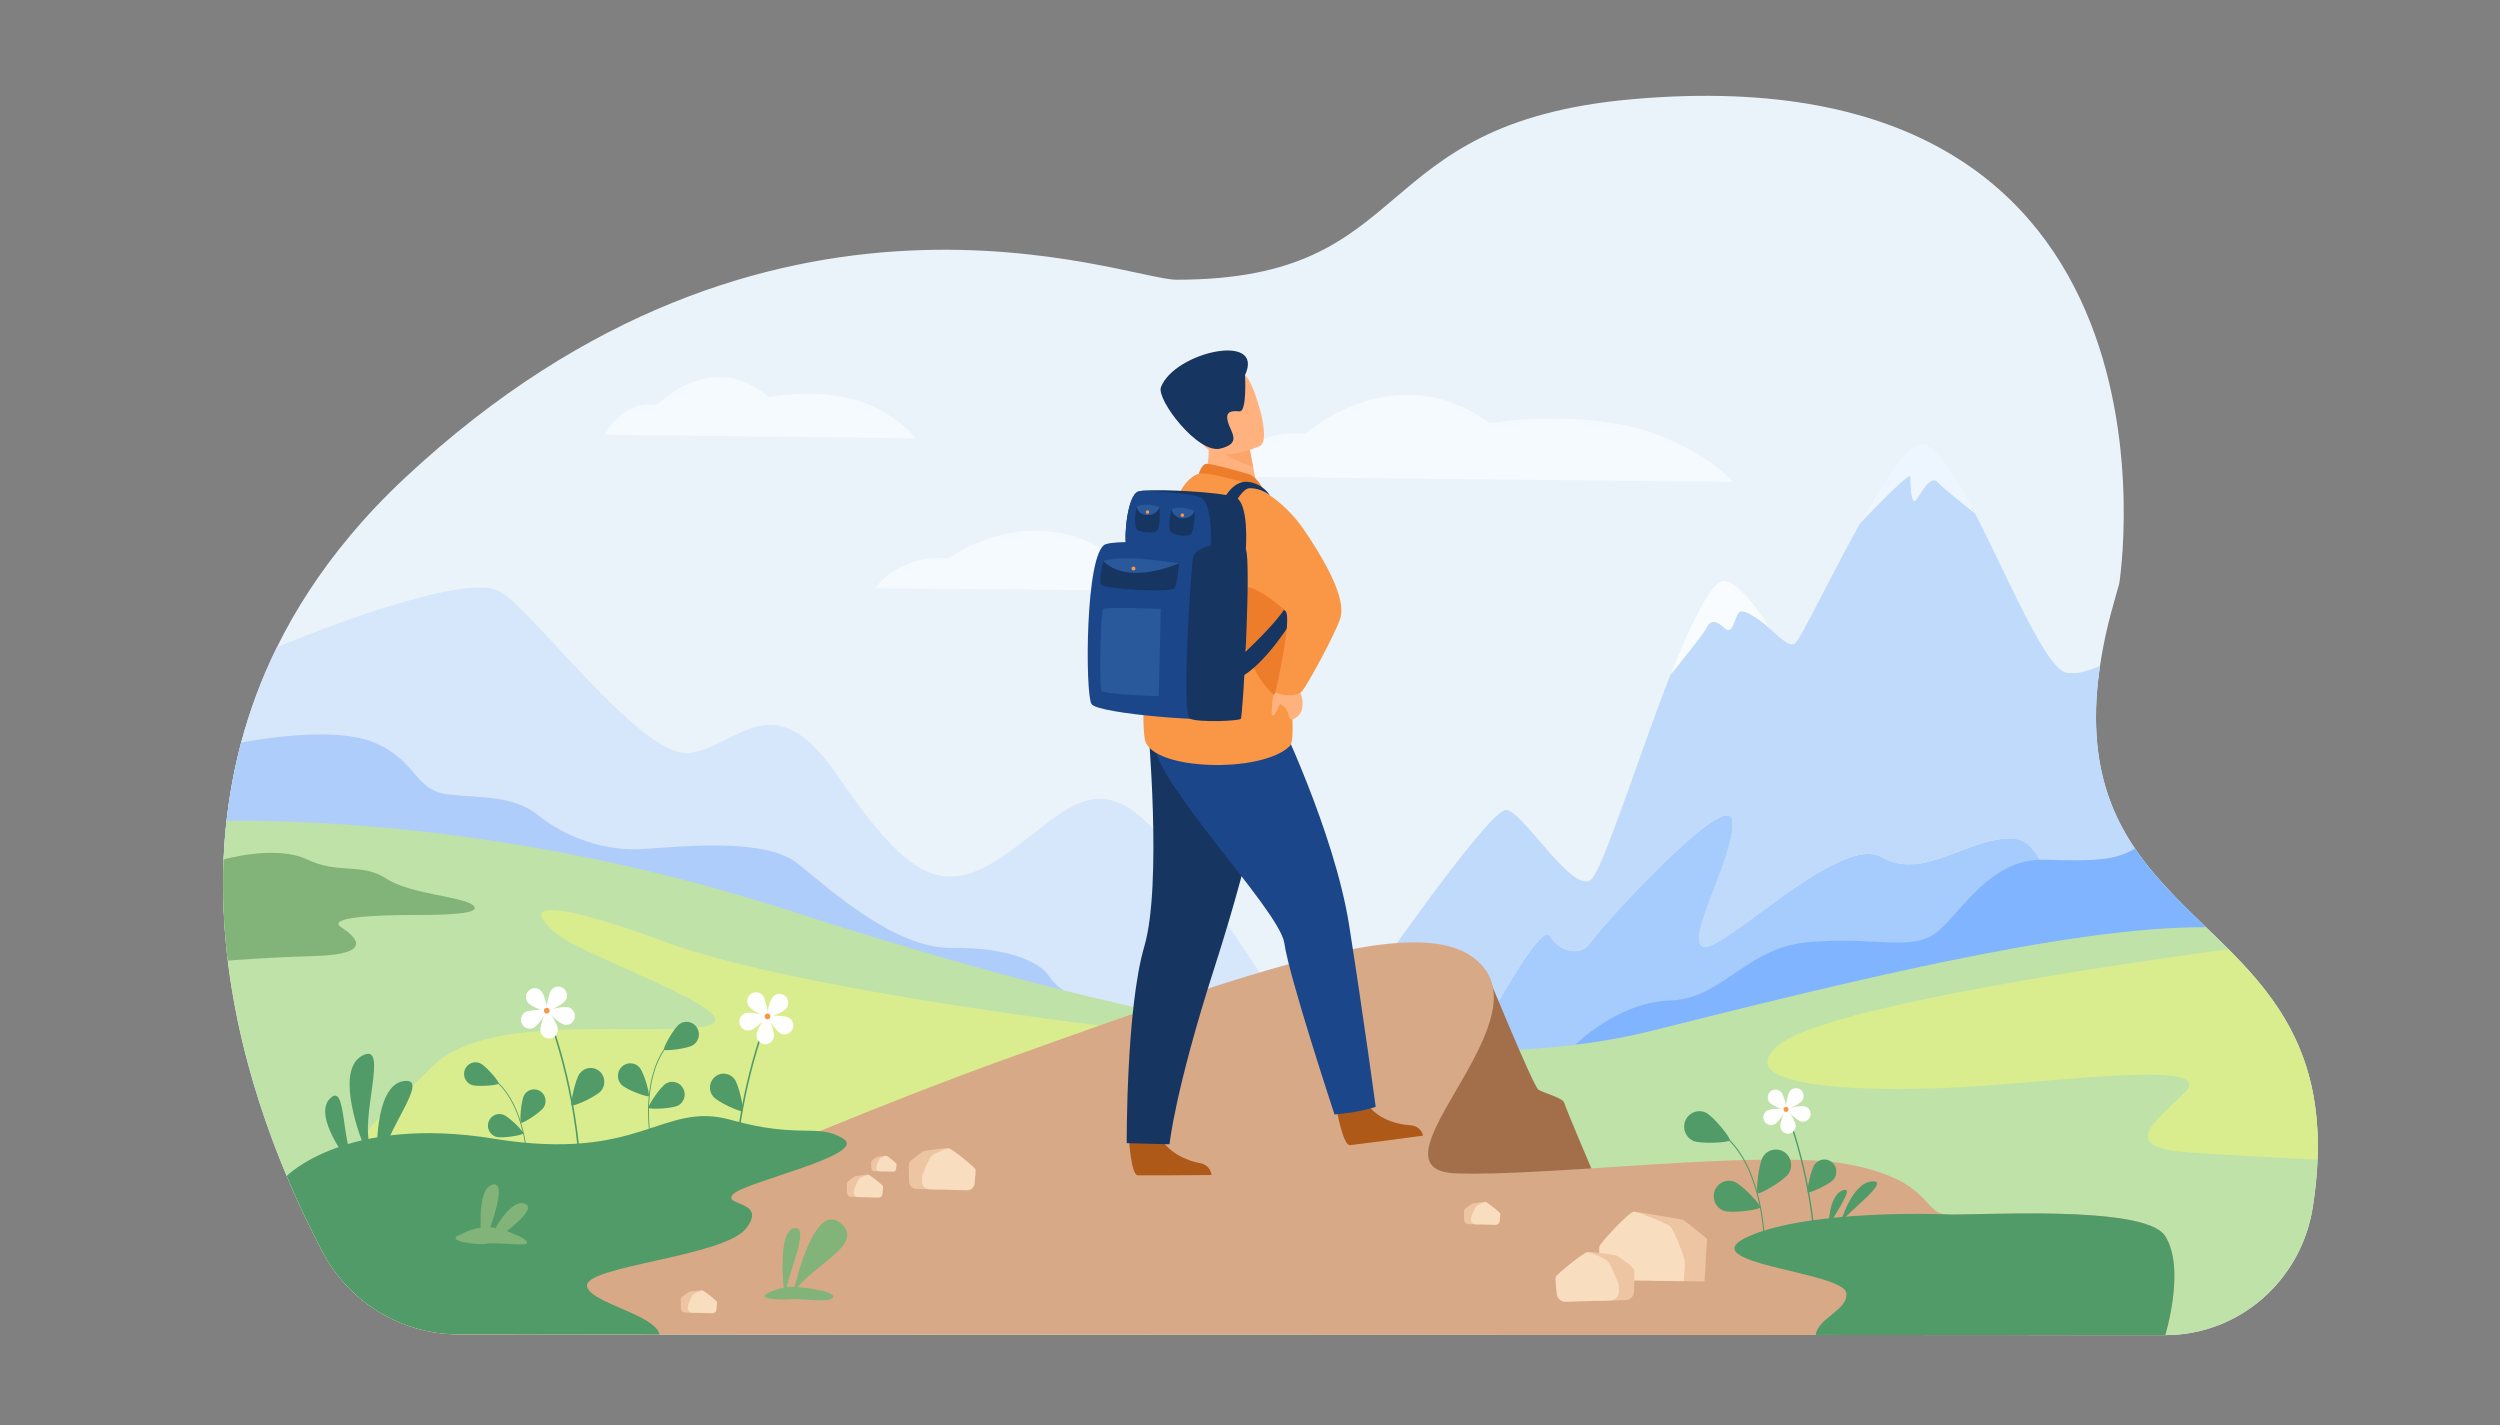 <?xml version="1.0" encoding="UTF-8" standalone="no"?>
<!-- Created with Inkscape (http://www.inkscape.org/) -->
<svg xmlns:inkscape="http://www.inkscape.org/namespaces/inkscape" xmlns:sodipodi="http://sodipodi.sourceforge.net/DTD/sodipodi-0.dtd" xmlns="http://www.w3.org/2000/svg" xmlns:svg="http://www.w3.org/2000/svg" width="200" height="114" viewBox="0 0 52.917 30.163" version="1.1" id="svg3509" inkscape:version="1.2.2 (b0a8486541, 2022-12-01)" sodipodi:docname="escursionista.svg">
  <rect x="0" y="0" width="52.917" height="30.163" fill="#808080" stroke="none"/>
  <defs id="defs3506"></defs>
  <g inkscape:label="Livello 1" inkscape:groupmode="layer" id="layer1">
    <path d="m 48.954,25.553 c -0.244,1.559 -1.567,2.708 -3.122,2.707 l -8.956,-0.004 -7.848,-0.003 h -0.236 l -1.68,-6.33e-4 h -0.217 l -1.603,-6.23e-4 -0.274,-1.82e-4 -2.234,-0.001 -0.394,-4.72e-4 -1.822,-0.001 H 20.296 l -0.223,-1.82e-4 -3.14,-0.002 -0.548,-1.82e-4 -2.426,-0.001 h -0.138 l -0.379,-1.83e-4 -3.74,-0.002 C 9.223,28.242 8.759,28.136 8.339,27.94 7.703,27.644 7.166,27.142 6.824,26.493 6.582,26.033 6.321,25.494 6.068,24.892 5.663,23.927 5.278,22.801 5.024,21.573 4.821,20.593 4.703,19.548 4.724,18.471 c 0.004,-0.193 0.012,-0.388 0.025,-0.583 0.012,-0.169 0.027,-0.34 0.046,-0.51 0.061,-0.549 0.162,-1.103 0.309,-1.659 0.179,-0.674 0.428,-1.35 0.758,-2.02 0.393,-0.798 0.902,-1.588 1.547,-2.359 C 7.758,10.922 8.147,10.511 8.579,10.108 16.319,2.881 23.828,5.921 24.901,5.921 c 5.171,0 3.922,-3.314 9.648,-3.821 12.111,-1.072 10.31,10.253 10.309,10.253 0,4.83e-4 -0.179,0.623 -0.234,0.855 -0.075,0.312 -0.132,0.606 -0.173,0.886 -0.003,0.021 -0.006,0.043 -0.01,0.064 -0.012,0.081 -0.022,0.161 -0.03,0.239 -0.063,0.559 -0.059,1.054 -0.002,1.5 0.105,0.834 0.395,1.494 0.781,2.064 0.258,0.381 0.559,0.722 0.877,1.048 0.089,0.091 0.18,0.182 0.271,0.272 0.118,0.116 0.237,0.231 0.357,0.346 0.159,0.154 0.319,0.308 0.476,0.465 0.034,0.033 0.067,0.068 0.1,0.102 0.057,0.058 0.114,0.118 0.17,0.177 0.231,0.245 0.451,0.501 0.65,0.779 0.044,0.06 0.086,0.121 0.127,0.184 0.049,0.073 0.095,0.148 0.141,0.225 0.144,0.243 0.272,0.504 0.378,0.786 0.31,0.831 0.429,1.855 0.218,3.207" style="fill:#ebf3fa;fill-opacity:1;fill-rule:nonzero;stroke:none;stroke-width:0.002" id="path1855"></path>
    <path d="M 23.943,23.36 10.605,21.329 4.724,18.471 c 0.004,-0.193 0.012,-0.388 0.025,-0.583 0.012,-0.169 0.027,-0.34 0.046,-0.51 0.061,-0.549 0.162,-1.103 0.309,-1.659 0.179,-0.674 0.428,-1.35 0.758,-2.02 0,0 2.995,-1.262 4.29,-1.262 0.195,0 0.351,0.028 0.453,0.094 0.761,0.49 2.903,3.411 3.938,3.411 0.026,0 0.05,-0.002 0.074,-0.005 0.592,-0.089 1.094,-0.594 1.681,-0.594 0.407,0 0.855,0.243 1.402,1.035 0.985,1.426 1.648,2.176 2.419,2.176 0.276,0 0.565,-0.096 0.888,-0.291 0.96,-0.58 1.556,-1.354 2.269,-1.354 0.197,0 0.403,0.059 0.629,0.198 1.04,0.641 3.277,4.3 3.277,4.3 l -3.24,1.956" style="fill:#d6e6fb;fill-opacity:1;fill-rule:nonzero;stroke:none;stroke-width:0.002" id="path1857"></path>
    <path d="m 31.211,23.361 c -2.291,0 -2.624,-1.994 -2.624,-1.994 0,0 2.884,-4.225 3.296,-4.225 0.004,0 0.007,2.36e-4 0.011,0.001 0.343,0.07 1.233,1.514 1.674,1.514 0.037,0 0.071,-0.01 0.101,-0.032 0.39,-0.283 2.023,-6.034 2.647,-6.094 0.012,-0.001 0.024,-0.002 0.036,-0.002 0.269,0 0.59,0.277 0.881,0.555 0.291,0.278 0.552,0.555 0.702,0.555 0.026,0 0.048,-0.007 0.066,-0.025 0.135,-0.126 0.744,-1.417 1.372,-2.539 0.501,-0.895 1.014,-1.681 1.307,-1.681 2.33e-4,0 4.65e-4,0 6.13e-4,0 0.295,0.001 0.697,0.65 1.121,1.472 v 0 C 41.377,10.042 40.975,9.393 40.681,9.392 c -2.33e-4,0 -4.65e-4,0 -6.13e-4,0 -0.294,0 -0.807,0.787 -1.307,1.681 l -1.79e-4,2.26e-4 c 0,0 0.938,-0.998 1.055,-0.998 0.007,0 0.012,0.004 0.012,0.014 0,0.13 0.01,0.516 0.084,0.516 0.012,0 0.025,-0.01 0.04,-0.031 0.093,-0.132 0.238,-0.411 0.369,-0.411 0.026,0 0.052,0.011 0.077,0.036 0.149,0.154 0.792,0.664 0.792,0.664 v 0 c 0.715,1.387 1.493,3.269 1.924,3.371 0.045,0.011 0.092,0.016 0.14,0.016 0.179,0 0.378,-0.067 0.586,-0.156 -0.003,0.021 -0.006,0.043 -0.01,0.064 -0.012,0.081 -0.022,0.161 -0.03,0.239 -0.031,0.277 -0.046,0.539 -0.046,0.786 0,0.252 0.015,0.489 0.043,0.714 0.105,0.834 0.395,1.494 0.781,2.064 0.258,0.381 0.559,0.722 0.877,1.048 -0.621,0.212 -1.527,0.518 -2.59,0.873 -0.002,-0.311 -0.052,-2.109 -0.892,-2.135 -0.014,-4.72e-4 -0.027,-6.23e-4 -0.041,-6.23e-4 -0.355,0 -0.717,0.137 -1.078,0.274 -0.361,0.137 -0.72,0.275 -1.068,0.275 -0.194,0 -0.385,-0.043 -0.571,-0.152 -0.08,-0.047 -0.174,-0.069 -0.279,-0.069 -0.502,0 -1.253,0.492 -1.935,0.983 -0.682,0.492 -1.296,0.983 -1.524,0.983 -0.009,0 -0.016,-6.33e-4 -0.024,-0.002 -0.446,-0.084 0.669,-1.924 0.602,-2.664 -0.007,-0.081 -0.046,-0.118 -0.111,-0.118 -0.521,0 -2.689,2.393 -2.888,2.689 -0.088,0.131 -0.214,0.186 -0.346,0.186 -0.203,0 -0.417,-0.131 -0.518,-0.32 -0.012,-0.023 -0.03,-0.034 -0.051,-0.034 -0.267,0 -1.175,1.668 -1.175,1.668 l -0.725,0.77 1.672,0.198 3.511,-0.17 4.82,-1.501 c -3.67,1.19 -7.891,2.48 -9.278,2.6 -0.128,0.011 -0.251,0.016 -0.369,0.016" style="fill:#c0dafc;fill-opacity:1;fill-rule:nonzero;stroke:none;stroke-width:0.002" id="path1859"></path>
    <path d="m 40.857,20.744 c 0.927,-0.3 1.818,-0.594 2.62,-0.862 2.34e-4,0.03 0,0.046 0,0.046 l -2.62,0.816" style="fill:#c0dafc;fill-opacity:1;fill-rule:nonzero;stroke:none;stroke-width:0.002" id="path1861"></path>
    <path d="m 32.527,22.415 -1.672,-0.198 0.725,-0.77 c 0,0 0.908,-1.668 1.175,-1.668 0.021,0 0.039,0.011 0.051,0.034 0.101,0.189 0.315,0.32 0.518,0.32 0.131,0 0.258,-0.055 0.346,-0.186 0.198,-0.296 2.367,-2.689 2.888,-2.689 0.064,0 0.103,0.036 0.111,0.118 0.067,0.74 -1.048,2.581 -0.602,2.664 0.007,0.001 0.015,0.002 0.024,0.002 0.228,0 0.841,-0.492 1.524,-0.983 0.682,-0.492 1.433,-0.983 1.935,-0.983 0.105,0 0.199,0.021 0.279,0.069 0.186,0.109 0.377,0.152 0.571,0.152 0.348,0 0.707,-0.137 1.068,-0.275 0.361,-0.137 0.723,-0.274 1.078,-0.274 0.014,0 0.028,1.82e-4 0.041,6.33e-4 0.84,0.026 0.89,1.824 0.892,2.135 -0.802,0.267 -1.693,0.561 -2.62,0.862 l -4.82,1.501 -3.511,0.17" style="fill:#a6cbfd;fill-opacity:1;fill-rule:nonzero;stroke:none;stroke-width:0.002" id="path1863"></path>
    <path d="m 46.696,19.628 c 0,0 -12.092,2.558 -13.354,2.488 0,0 0.892,-0.9 2.007,-0.938 1.114,-0.038 1.597,-1.106 2.898,-1.232 1.3,-0.126 2.081,0.157 2.619,-0.126 0.539,-0.283 1.152,-1.66 2.415,-1.622 1.083,0.033 1.497,0.01 1.91,-0.236 0.33,0.488 0.731,0.91 1.148,1.319 0.118,0.116 0.237,0.231 0.357,0.346" style="fill:#80b4ff;fill-opacity:1;fill-rule:nonzero;stroke:none;stroke-width:0.002" id="path1865"></path>
    <path d="m 22.562,20.975 -17.813,-3.086 -1.693e-4,-0.001 c 0.012,-0.169 0.027,-0.34 0.046,-0.51 0.061,-0.549 0.162,-1.103 0.309,-1.659 0,0 1.9,-0.388 2.819,0 0.92,0.388 0.836,1.011 1.56,1.095 0.724,0.085 1.381,0.014 1.926,0.454 0.545,0.44 1.362,0.754 2.192,0.704 0.83,-0.05 2.601,-0.251 3.294,0.314 0.693,0.566 2.068,1.798 3.257,1.779 1.189,-0.019 1.848,0.302 2.043,0.585 0.189,0.273 0.355,0.322 0.365,0.325" style="fill:#afcdfb;fill-opacity:1;fill-rule:nonzero;stroke:none;stroke-width:0.002" id="path1867"></path>
    <path d="m 49.055,24.547 c -0.012,0.314 -0.045,0.649 -0.101,1.007 -0.244,1.559 -1.567,2.708 -3.122,2.707 l -8.956,-0.004 -7.848,-0.003 h -0.236 l -1.68,-6.33e-4 H 26.896 l -1.603,-6.23e-4 -0.274,-1.82e-4 -2.234,-0.001 -0.394,-4.72e-4 -1.822,-0.001 h -0.272 l -0.223,-1.82e-4 -3.14,-0.002 -0.548,-1.82e-4 -2.564,-0.001 -0.379,-1.83e-4 -3.74,-0.002 C 9.223,28.242 8.759,28.136 8.339,27.94 7.703,27.644 7.166,27.142 6.824,26.493 6.194,25.296 5.436,23.567 5.024,21.574 4.941,21.17 4.872,20.756 4.821,20.333 4.736,19.64 4.701,18.923 4.732,18.192 c 0.012,-0.27 0.032,-0.542 0.062,-0.815 1.754,-0.024 6.386,0.114 11.899,1.893 7.045,2.273 13.544,3.734 18.281,2.546 3.94,-0.988 8.834,-2.212 11.721,-2.189 0.159,0.154 0.319,0.308 0.476,0.465 0.034,0.033 0.067,0.068 0.1,0.102 0.057,0.058 0.114,0.118 0.17,0.177 0.231,0.245 0.451,0.501 0.65,0.779 0.044,0.06 0.086,0.121 0.127,0.184 0.049,0.073 0.095,0.148 0.141,0.225 0.144,0.243 0.272,0.504 0.378,0.786 0.228,0.611 0.352,1.327 0.318,2.201" style="fill:#bfe2a8;fill-opacity:1;fill-rule:nonzero;stroke:none;stroke-width:0.002" id="path1869"></path>
    <path d="M 36.667,10.2 25.782,10.087 c 0,0 0.489,-0.913 1.647,-0.913 0.064,0 0.131,0.003 0.199,0.009 0,0 0.92,-0.825 2.16,-0.825 0.537,0 1.135,0.155 1.744,0.599 0,0 0.573,-0.097 1.346,-0.097 0.721,0 1.616,0.085 2.382,0.413 1.058,0.453 1.407,0.928 1.407,0.928" style="fill:#f5fafe;fill-opacity:1;fill-rule:nonzero;stroke:none;stroke-width:0.002" id="path1871"></path>
    <path d="m 27.746,12.53 -9.221,-0.079 c 0,0 0.414,-0.642 1.395,-0.642 0.055,0 0.111,0.002 0.169,0.006 0,0 0.779,-0.581 1.83,-0.581 0.455,0 0.961,0.109 1.477,0.422 0,0 0.486,-0.069 1.14,-0.069 0.611,0 1.369,0.06 2.018,0.29 0.896,0.319 1.192,0.653 1.192,0.653" style="fill:#f5fafe;fill-opacity:1;fill-rule:nonzero;stroke:none;stroke-width:0.002" id="path1873"></path>
    <path d="m 19.373,9.279 -6.568,-0.079 c 0,0 0.295,-0.642 0.993,-0.642 0.039,0 0.079,0.002 0.12,0.006 0,0 0.555,-0.581 1.303,-0.581 0.324,0 0.685,0.109 1.052,0.421 0,0 0.346,-0.069 0.812,-0.069 0.435,0 0.975,0.06 1.437,0.29 0.638,0.319 0.849,0.653 0.849,0.653" style="fill:#f5fafe;fill-opacity:1;fill-rule:nonzero;stroke:none;stroke-width:0.002" id="path1875"></path>
    <path d="m 23.823,21.775 c 0,0 -6.915,-0.797 -9.714,-1.828 -2.799,-1.031 -3.002,-0.728 -2.325,-0.182 0.678,0.546 4.585,1.837 2.966,1.984 -1.619,0.147 -4.534,-0.285 -5.632,0.856 -1.098,1.141 -2.824,2.166 0,2.388 2.824,0.221 11.069,-1.351 11.069,-1.351 l 3.635,-1.866" style="fill:#daed8e;fill-opacity:1;fill-rule:nonzero;stroke:none;stroke-width:0.002" id="path1877"></path>
    <path d="m 31.448,20.537 c 0,0 1.003,2.451 1.115,2.527 0.112,0.075 0.522,0.171 0.549,0.284 0.028,0.113 0.669,1.612 0.669,1.612 l -2.452,0.481 -1.951,-1.16 2.07,-3.744" style="fill:#a36f4b;fill-opacity:1;fill-rule:nonzero;stroke:none;stroke-width:0.002" id="path1879"></path>
    <path d="m 45.832,28.26 -7.398,-0.003 -1.558,-6.22e-4 -7.848,-0.003 h -0.236 l -1.68,-6.22e-4 h -0.217 l -1.603,-6.33e-4 -0.274,-1.83e-4 -2.234,-0.001 -0.394,-4.83e-4 -1.822,-0.001 H 20.296 l -0.223,-1.72e-4 -3.14,-0.002 -0.548,-1.72e-4 -2.564,-0.001 -0.379,-1.82e-4 -3.74,-0.002 C 9.223,28.243 8.759,28.136 8.339,27.941 10.34,26.995 16.434,24.162 21.268,22.423 c 5.87,-2.112 9.214,-3.244 10.18,-1.886 0.966,1.358 -2.563,4.224 -0.632,4.3 1.932,0.075 6.576,-0.528 8.322,-0.189 1.743,0.339 1.561,1.016 2.041,1.056 0.002,1.83e-4 0.002,1.83e-4 0.002,1.83e-4 0.483,0.038 4.198,-0.226 4.644,0.453 0.446,0.679 0.006,2.103 0.006,2.103" style="fill:#d8a987;fill-opacity:1;fill-rule:nonzero;stroke:none;stroke-width:0.002" id="path1881"></path>
    <path d="m 39.372,11.074 1.69e-4,-2.26e-4 c 0.501,-0.895 1.014,-1.681 1.307,-1.681 2.32e-4,0 4.66e-4,0 6.13e-4,0 0.295,0.001 0.697,0.65 1.121,1.472 v 2.36e-4 0 c 0,0 -0.644,-0.51 -0.792,-0.664 -0.025,-0.025 -0.05,-0.036 -0.077,-0.036 -0.132,0 -0.276,0.279 -0.369,0.411 -0.015,0.021 -0.028,0.031 -0.04,0.031 -0.075,1.5e-4 -0.084,-0.386 -0.084,-0.516 0,-0.01 -0.004,-0.014 -0.012,-0.014 -0.117,0 -1.055,0.998 -1.055,0.998" style="fill:#edf5fe;fill-opacity:1;fill-rule:nonzero;stroke:none;stroke-width:0.002" id="path1883"></path>
    <path d="m 35.355,14.286 c 0,0 0.761,-2.047 1.158,-1.984 0.396,0.063 0.938,0.991 0.938,0.991 0,0 -0.551,-0.479 -0.653,-0.319 -0.102,0.16 -0.121,0.477 -0.297,0.319 -0.176,-0.158 -0.288,-0.181 -0.381,0 -0.093,0.181 -0.764,0.993 -0.764,0.993" style="fill:#f8fcff;fill-opacity:1;fill-rule:nonzero;stroke:none;stroke-width:0.002" id="path1885"></path>
    <path d="m 15.788,26.006 c -0.483,0.604 -3.455,0.792 -3.362,1.226 0.075,0.348 1.448,0.598 1.533,1.014 h -0.138 l -0.379,-1.83e-4 -3.74,-0.002 C 9.223,28.243 8.759,28.136 8.339,27.941 7.703,27.644 7.166,27.143 6.824,26.494 6.582,26.033 6.321,25.494 6.068,24.892 c 0,0 1.267,-1.296 4.388,-0.789 3.121,0.507 3.554,-0.808 5.016,-0.398 1.462,0.41 1.839,0.061 2.378,0.398 0.539,0.337 -2.043,0.903 -2.322,1.167 -0.279,0.264 0.743,0.132 0.26,0.735" style="fill:#509b67;fill-opacity:1;fill-rule:nonzero;stroke:none;stroke-width:0.002" id="path1887"></path>
    <path d="m 7.694,24.237 c 0,0 -0.638,-1.55 -0.035,-1.887 0.603,-0.337 -0.068,1.331 0.19,1.95 0.128,0.306 -0.155,-0.062 -0.155,-0.062" style="fill:#509b67;fill-opacity:1;fill-rule:nonzero;stroke:none;stroke-width:0.002" id="path1889"></path>
    <path d="m 7.4,24.617 c 0,0 -0.786,-0.979 -0.42,-1.36 0.366,-0.381 0.229,0.98 0.545,1.37 0.157,0.193 -0.126,-0.01 -0.126,-0.01" style="fill:#509b67;fill-opacity:1;fill-rule:nonzero;stroke:none;stroke-width:0.002" id="path1891"></path>
    <path d="m 7.979,24.528 c 0,0 -0.074,-1.538 0.557,-1.643 0.631,-0.105 -0.473,1.13 -0.44,1.745 0.016,0.305 -0.116,-0.102 -0.116,-0.102" style="fill:#509b67;fill-opacity:1;fill-rule:nonzero;stroke:none;stroke-width:0.002" id="path1893"></path>
    <path d="m 10.182,26.08 c 0,0 -0.087,-0.928 0.245,-1.008 0.332,-0.08 -0.073,0.966 -0.073,0.966 l -0.172,0.041" style="fill:#82b378;fill-opacity:1;fill-rule:nonzero;stroke:none;stroke-width:0.002" id="path1895"></path>
    <path d="m 10.43,26.104 c 0,0 0.356,-0.73 0.675,-0.628 0.319,0.102 -0.509,0.681 -0.509,0.681 l -0.165,-0.053" style="fill:#82b378;fill-opacity:1;fill-rule:nonzero;stroke:none;stroke-width:0.002" id="path1897"></path>
    <path d="m 9.744,26.132 c 0,0 0.359,-0.201 0.669,-0.151 0.31,0.05 0.359,0.101 0.495,0.151 0.136,0.05 0.303,0.151 0.229,0.195 -0.074,0.044 -0.694,-0.038 -0.842,0 -0.149,0.038 -0.926,-0.057 -0.551,-0.195" style="fill:#82b378;fill-opacity:1;fill-rule:nonzero;stroke:none;stroke-width:0.002" id="path1899"></path>
    <path d="m 16.783,27.39 c 0,0 0.417,-1.97 0.997,-1.508 0.581,0.462 -0.657,0.917 -0.997,1.508" style="fill:#82b378;fill-opacity:1;fill-rule:nonzero;stroke:none;stroke-width:0.002" id="path1901"></path>
    <path d="m 16.612,27.498 c 0,0 -0.19,-1.432 0.195,-1.502 0.385,-0.07 -0.19,1.068 -0.195,1.502" style="fill:#82b378;fill-opacity:1;fill-rule:nonzero;stroke:none;stroke-width:0.002" id="path1903"></path>
    <path d="m 16.22,27.385 c 0,0 0.333,-0.164 0.575,-0.149 0.242,0.015 0.894,0.093 0.835,0.224 -0.06,0.131 -0.712,0.018 -0.877,0.039 -0.165,0.021 -0.711,0.01 -0.532,-0.115" style="fill:#82b378;fill-opacity:1;fill-rule:nonzero;stroke:none;stroke-width:0.002" id="path1905"></path>
    <path d="m 38.705,25.995 c 0,0 -0.012,-0.679 0.297,-0.798 0.31,-0.119 -0.266,0.622 -0.297,0.798" style="fill:#509b67;fill-opacity:1;fill-rule:nonzero;stroke:none;stroke-width:0.002" id="path1907"></path>
    <path d="m 38.953,25.898 c 0,0 0.236,-0.859 0.67,-0.891 0.434,-0.032 -0.566,0.681 -0.67,0.891" style="fill:#509b67;fill-opacity:1;fill-rule:nonzero;stroke:none;stroke-width:0.002" id="path1909"></path>
    <path d="m 9.974,22.961 c 0.125,0.051 0.57,0.01 0.584,-0.026 0.014,-0.036 -0.277,-0.38 -0.401,-0.432 -0.125,-0.051 -0.266,0.01 -0.317,0.136 -0.05,0.127 0.01,0.271 0.134,0.322" style="fill:#509b67;fill-opacity:1;fill-rule:nonzero;stroke:none;stroke-width:0.002" id="path1911"></path>
    <path d="m 11.097,23.177 c -0.07,0.117 -0.101,0.569 -0.069,0.589 0.033,0.02 0.414,-0.216 0.484,-0.332 0.07,-0.117 0.034,-0.269 -0.081,-0.34 -0.115,-0.071 -0.265,-0.034 -0.334,0.082" style="fill:#509b67;fill-opacity:1;fill-rule:nonzero;stroke:none;stroke-width:0.002" id="path1913"></path>
    <path d="m 10.497,24.062 c 0.128,0.042 0.569,-0.034 0.58,-0.071 0.012,-0.037 -0.304,-0.358 -0.432,-0.399 -0.128,-0.041 -0.265,0.03 -0.306,0.16 -0.041,0.13 0.03,0.269 0.158,0.31" style="fill:#509b67;fill-opacity:1;fill-rule:nonzero;stroke:none;stroke-width:0.002" id="path1915"></path>
    <path d="m 11.146,24.5 c -4.76e-4,-0.011 -0.05,-1.035 -0.602,-1.563 l 0.012,-0.013 c 0.558,0.534 0.607,1.565 0.607,1.575 l -0.017,6.22e-4" style="fill:#509b67;fill-opacity:1;fill-rule:nonzero;stroke:none;stroke-width:0.002" id="path1917"></path>
    <path d="m 14.677,22.118 c -0.121,0.081 -0.601,0.135 -0.624,0.1 -0.023,-0.035 0.212,-0.463 0.333,-0.545 0.121,-0.081 0.284,-0.048 0.364,0.075 0.08,0.123 0.047,0.288 -0.074,0.37" style="fill:#509b67;fill-opacity:1;fill-rule:nonzero;stroke:none;stroke-width:0.002" id="path1919"></path>
    <path d="m 13.534,22.592 c 0.099,0.108 0.228,0.58 0.198,0.609 -0.03,0.029 -0.484,-0.138 -0.583,-0.246 -0.099,-0.108 -0.093,-0.277 0.014,-0.377 0.106,-0.1 0.273,-0.094 0.371,0.014" style="fill:#509b67;fill-opacity:1;fill-rule:nonzero;stroke:none;stroke-width:0.002" id="path1921"></path>
    <path d="m 14.357,23.398 c -0.127,0.072 -0.609,0.088 -0.629,0.052 -0.02,-0.037 0.246,-0.445 0.373,-0.517 0.127,-0.072 0.287,-0.026 0.358,0.103 0.071,0.129 0.026,0.291 -0.101,0.363" style="fill:#509b67;fill-opacity:1;fill-rule:nonzero;stroke:none;stroke-width:0.002" id="path1923"></path>
    <path d="m 13.765,24.004 c -0.002,-0.011 -0.167,-1.106 0.305,-1.786 l -0.015,-0.011 c -0.477,0.687 -0.31,1.789 -0.308,1.8 l 0.018,-0.003" style="fill:#509b67;fill-opacity:1;fill-rule:nonzero;stroke:none;stroke-width:0.002" id="path1925"></path>
    <path d="m 12.287,24.588 -0.035,-0.005 C 12.112,22.749 11.561,21.433 11.553,21.415 l 0.032,-0.014 c 0.007,0.018 0.563,1.343 0.702,3.187" style="fill:#509b67;fill-opacity:1;fill-rule:nonzero;stroke:none;stroke-width:0.002" id="path1927"></path>
    <path d="m 11.179,21.23 c 0.068,0.078 0.387,0.204 0.409,0.184 0.022,-0.02 -0.061,-0.356 -0.129,-0.434 -0.068,-0.078 -0.186,-0.086 -0.263,-0.017 -0.077,0.069 -0.084,0.188 -0.016,0.267" style="fill:#ffffff;fill-opacity:1;fill-rule:nonzero;stroke:none;stroke-width:0.002" id="path1929"></path>
    <path d="m 11.667,20.958 c -0.061,0.084 -0.117,0.426 -0.094,0.444 0.023,0.018 0.331,-0.134 0.392,-0.218 0.061,-0.084 0.044,-0.202 -0.038,-0.264 -0.082,-0.062 -0.199,-0.045 -0.26,0.039" style="fill:#ffffff;fill-opacity:1;fill-rule:nonzero;stroke:none;stroke-width:0.002" id="path1931"></path>
    <path d="m 12.033,21.322 c -0.099,-0.027 -0.433,0.045 -0.441,0.074 -0.007,0.029 0.244,0.263 0.343,0.291 0.099,0.027 0.201,-0.032 0.228,-0.133 0.027,-0.101 -0.032,-0.204 -0.131,-0.232" style="fill:#ffffff;fill-opacity:1;fill-rule:nonzero;stroke:none;stroke-width:0.002" id="path1933"></path>
    <path d="m 11.807,21.776 c -0.009,-0.104 -0.195,-0.395 -0.224,-0.393 -0.029,0.003 -0.156,0.325 -0.146,0.429 0.009,0.104 0.101,0.18 0.203,0.17 0.102,-0.01 0.177,-0.102 0.167,-0.206" style="fill:#ffffff;fill-opacity:1;fill-rule:nonzero;stroke:none;stroke-width:0.002" id="path1935"></path>
    <path d="m 11.3,21.753 c 0.091,-0.049 0.287,-0.333 0.273,-0.359 -0.014,-0.026 -0.355,-0.024 -0.446,0.025 -0.091,0.049 -0.126,0.163 -0.078,0.255 0.048,0.092 0.16,0.128 0.251,0.079" style="fill:#ffffff;fill-opacity:1;fill-rule:nonzero;stroke:none;stroke-width:0.002" id="path1937"></path>
    <path d="m 11.513,21.384 c 0.005,-0.034 0.037,-0.057 0.07,-0.052 0.033,0.005 0.056,0.037 0.051,0.071 -0.005,0.034 -0.037,0.057 -0.07,0.052 -0.033,-0.005 -0.056,-0.037 -0.051,-0.071" style="fill:#f99746;fill-opacity:1;fill-rule:nonzero;stroke:none;stroke-width:0.002" id="path1939"></path>
    <path d="m 12.277,22.713 c -0.101,0.126 -0.21,0.656 -0.175,0.685 0.035,0.029 0.524,-0.187 0.625,-0.313 0.101,-0.126 0.082,-0.312 -0.042,-0.414 -0.124,-0.103 -0.307,-0.084 -0.408,0.043" style="fill:#509b67;fill-opacity:1;fill-rule:nonzero;stroke:none;stroke-width:0.002" id="path1941"></path>
    <path d="m 15.532,24.709 0.036,-0.005 c 0.14,-1.833 0.691,-3.149 0.699,-3.167 l -0.032,-0.014 c -0.007,0.018 -0.563,1.343 -0.702,3.187" style="fill:#509b67;fill-opacity:1;fill-rule:nonzero;stroke:none;stroke-width:0.002" id="path1943"></path>
    <path d="m 16.64,21.351 c -0.068,0.078 -0.387,0.204 -0.409,0.184 -0.022,-0.02 0.061,-0.356 0.129,-0.434 0.068,-0.078 0.186,-0.086 0.263,-0.017 0.077,0.069 0.084,0.188 0.016,0.267" style="fill:#ffffff;fill-opacity:1;fill-rule:nonzero;stroke:none;stroke-width:0.002" id="path1945"></path>
    <path d="m 16.152,21.079 c 0.061,0.084 0.117,0.426 0.094,0.444 -0.023,0.018 -0.331,-0.134 -0.392,-0.218 -0.061,-0.084 -0.044,-0.202 0.038,-0.264 0.082,-0.062 0.199,-0.045 0.26,0.039" style="fill:#ffffff;fill-opacity:1;fill-rule:nonzero;stroke:none;stroke-width:0.002" id="path1947"></path>
    <path d="m 15.786,21.442 c 0.099,-0.027 0.433,0.045 0.441,0.074 0.007,0.029 -0.244,0.263 -0.343,0.291 -0.099,0.027 -0.201,-0.032 -0.228,-0.133 -0.027,-0.101 0.032,-0.205 0.131,-0.232" style="fill:#ffffff;fill-opacity:1;fill-rule:nonzero;stroke:none;stroke-width:0.002" id="path1949"></path>
    <path d="m 16.012,21.896 c 0.01,-0.104 0.195,-0.395 0.224,-0.393 0.029,0.003 0.156,0.325 0.146,0.429 -0.01,0.104 -0.101,0.18 -0.203,0.17 -0.102,-0.01 -0.177,-0.102 -0.167,-0.206" style="fill:#ffffff;fill-opacity:1;fill-rule:nonzero;stroke:none;stroke-width:0.002" id="path1951"></path>
    <path d="m 16.519,21.874 c -0.091,-0.049 -0.287,-0.333 -0.273,-0.359 0.014,-0.026 0.355,-0.024 0.446,0.024 0.091,0.049 0.126,0.163 0.078,0.255 -0.048,0.092 -0.16,0.128 -0.251,0.079" style="fill:#ffffff;fill-opacity:1;fill-rule:nonzero;stroke:none;stroke-width:0.002" id="path1953"></path>
    <path d="m 16.306,21.505 c -0.005,-0.034 -0.037,-0.057 -0.07,-0.052 -0.033,0.005 -0.056,0.037 -0.051,0.071 0.005,0.034 0.037,0.057 0.07,0.052 0.033,-0.005 0.056,-0.037 0.051,-0.071" style="fill:#f99746;fill-opacity:1;fill-rule:nonzero;stroke:none;stroke-width:0.002" id="path1955"></path>
    <path d="m 15.542,22.834 c 0.101,0.126 0.21,0.656 0.175,0.685 -0.036,0.029 -0.524,-0.187 -0.625,-0.313 -0.101,-0.126 -0.082,-0.312 0.042,-0.414 0.124,-0.103 0.307,-0.084 0.408,0.043" style="fill:#509b67;fill-opacity:1;fill-rule:nonzero;stroke:none;stroke-width:0.002" id="path1957"></path>
    <path d="m 35.84,24.148 c 0.163,0.073 0.755,0.036 0.776,-0.011 0.021,-0.047 -0.352,-0.516 -0.515,-0.589 -0.163,-0.073 -0.354,0.002 -0.426,0.168 -0.072,0.166 0.002,0.359 0.165,0.432" style="fill:#509b67;fill-opacity:1;fill-rule:nonzero;stroke:none;stroke-width:0.002" id="path1959"></path>
    <path d="m 37.32,24.48 c -0.097,0.152 -0.157,0.75 -0.115,0.779 0.043,0.028 0.558,-0.269 0.656,-0.42 0.097,-0.152 0.055,-0.355 -0.094,-0.454 -0.149,-0.099 -0.349,-0.056 -0.447,0.095" style="fill:#509b67;fill-opacity:1;fill-rule:nonzero;stroke:none;stroke-width:0.002" id="path1961"></path>
    <path d="m 36.489,25.629 c 0.168,0.06 0.755,-0.022 0.772,-0.071 0.017,-0.049 -0.389,-0.487 -0.557,-0.547 -0.168,-0.06 -0.353,0.029 -0.412,0.2 -0.059,0.171 0.029,0.358 0.197,0.418" style="fill:#509b67;fill-opacity:1;fill-rule:nonzero;stroke:none;stroke-width:0.002" id="path1963"></path>
    <path d="m 37.331,26.237 c -1.8e-4,-0.014 -0.024,-1.374 -0.736,-2.098 l 0.016,-0.016 c 0.718,0.731 0.742,2.1 0.743,2.114 l -0.023,2.26e-4" style="fill:#509b67;fill-opacity:1;fill-rule:nonzero;stroke:none;stroke-width:0.002" id="path1965"></path>
    <path d="m 38.428,26.277 -0.031,-0.005 c -0.122,-1.605 -0.605,-2.756 -0.612,-2.772 l 0.028,-0.012 c 0.006,0.016 0.493,1.175 0.615,2.789" style="fill:#509b67;fill-opacity:1;fill-rule:nonzero;stroke:none;stroke-width:0.002" id="path1967"></path>
    <path d="m 37.458,23.339 c 0.06,0.068 0.338,0.179 0.358,0.161 0.019,-0.017 -0.054,-0.312 -0.113,-0.38 -0.06,-0.069 -0.162,-0.075 -0.23,-0.014 -0.067,0.06 -0.074,0.165 -0.014,0.233" style="fill:#ffffff;fill-opacity:1;fill-rule:nonzero;stroke:none;stroke-width:0.002" id="path1969"></path>
    <path d="m 37.885,23.1 c -0.054,0.073 -0.103,0.373 -0.082,0.388 0.021,0.015 0.289,-0.118 0.343,-0.191 0.054,-0.073 0.039,-0.177 -0.033,-0.231 -0.072,-0.055 -0.174,-0.039 -0.228,0.034" style="fill:#ffffff;fill-opacity:1;fill-rule:nonzero;stroke:none;stroke-width:0.002" id="path1971"></path>
    <path d="m 38.206,23.419 c -0.087,-0.024 -0.379,0.039 -0.386,0.065 -0.006,0.025 0.214,0.23 0.3,0.254 0.087,0.024 0.176,-0.028 0.2,-0.116 0.024,-0.088 -0.027,-0.179 -0.114,-0.203" style="fill:#ffffff;fill-opacity:1;fill-rule:nonzero;stroke:none;stroke-width:0.002" id="path1973"></path>
    <path d="m 38.008,23.816 c -0.009,-0.091 -0.171,-0.346 -0.196,-0.344 -0.026,0.002 -0.136,0.284 -0.128,0.375 0.009,0.091 0.088,0.157 0.178,0.149 0.089,-0.009 0.155,-0.09 0.146,-0.18" style="fill:#ffffff;fill-opacity:1;fill-rule:nonzero;stroke:none;stroke-width:0.002" id="path1975"></path>
    <path d="m 37.565,23.796 c 0.08,-0.043 0.251,-0.291 0.239,-0.314 -0.012,-0.023 -0.311,-0.021 -0.391,0.021 -0.08,0.042 -0.11,0.142 -0.069,0.223 0.042,0.081 0.14,0.112 0.22,0.07" style="fill:#ffffff;fill-opacity:1;fill-rule:nonzero;stroke:none;stroke-width:0.002" id="path1977"></path>
    <path d="m 37.751,23.474 c 0.005,-0.03 0.032,-0.05 0.061,-0.045 0.029,0.005 0.049,0.033 0.045,0.062 -0.005,0.03 -0.032,0.05 -0.061,0.045 -0.029,-0.005 -0.049,-0.033 -0.045,-0.062" style="fill:#f99746;fill-opacity:1;fill-rule:nonzero;stroke:none;stroke-width:0.002" id="path1979"></path>
    <path d="m 38.419,24.637 c -0.088,0.111 -0.184,0.574 -0.153,0.6 0.031,0.026 0.459,-0.164 0.547,-0.274 0.089,-0.111 0.072,-0.273 -0.037,-0.363 -0.109,-0.09 -0.269,-0.073 -0.357,0.037" style="fill:#509b67;fill-opacity:1;fill-rule:nonzero;stroke:none;stroke-width:0.002" id="path1981"></path>
    <path d="m 45.832,28.26 -7.398,-0.003 c 0.037,-0.358 0.707,-0.539 0.645,-0.892 -0.08,-0.453 -3.376,-0.622 -2.053,-1.2 1.299,-0.567 4.055,-0.465 4.153,-0.461 0.002,1.82e-4 0.002,1.82e-4 0.002,1.82e-4 0.483,0.038 4.198,-0.226 4.644,0.453 0.446,0.679 0.006,2.103 0.006,2.103" style="fill:#509b67;fill-opacity:1;fill-rule:nonzero;stroke:none;stroke-width:0.002" id="path1983"></path>
    <path d="m 23.899,24.148 c 0,0 0.045,0.72 0.183,0.73 0.018,0.001 0.696,-1.82e-4 0.696,-1.82e-4 l 0.865,-0.006 c 0,0 -0.006,-0.212 -0.259,-0.256 -0.253,-0.044 -0.677,-0.224 -0.831,-0.562 -0.162,-0.357 -0.654,0.096 -0.654,0.096" style="fill:#af5919;fill-opacity:1;fill-rule:nonzero;stroke:none;stroke-width:0.002" id="path1985"></path>
    <path d="m 28.302,23.538 c 0,0 0.132,0.709 0.27,0.702 0.018,-0.001 0.691,-0.087 0.691,-0.087 l 0.858,-0.115 c 0,0 -0.032,-0.209 -0.288,-0.222 -0.256,-0.012 -0.699,-0.138 -0.892,-0.455 -0.204,-0.334 -0.638,0.176 -0.638,0.176" style="fill:#af5919;fill-opacity:1;fill-rule:nonzero;stroke:none;stroke-width:0.002" id="path1987"></path>
    <path d="m 26.768,16.403 c 0,0 -0.223,1.47 -1.062,4.079 -0.839,2.61 -0.951,3.739 -0.951,3.739 l -0.906,-0.024 c 0,0 -0.014,-2.85 0.372,-4.162 0.386,-1.312 0.074,-4.728 0.074,-4.728 l 2.472,1.095" style="fill:#163560;fill-opacity:1;fill-rule:nonzero;stroke:none;stroke-width:0.002" id="path1989"></path>
    <path d="m 27.013,15.069 c 0,0 1.233,2.527 1.546,4.528 0.314,2.001 0.56,3.831 0.56,3.831 0,0 -0.303,0.113 -0.871,0.163 0,0 -0.961,-2.905 -1.063,-3.628 -0.102,-0.723 -2.965,-3.616 -2.741,-4.33 0.224,-0.714 2.568,-0.565 2.568,-0.565" style="fill:#1c468a;fill-opacity:1;fill-rule:nonzero;stroke:none;stroke-width:0.002" id="path1991"></path>
    <path d="m 25.227,10.194 c 0,0 -1.273,1.241 -1.334,1.752 -0.061,0.511 0.618,1.308 0.618,1.308 l 0.716,-3.06" style="fill:#ed7d2b;fill-opacity:1;fill-rule:nonzero;stroke:none;stroke-width:0.002" id="path1993"></path>
    <path d="m 25.445,10.205 0.482,0.319 0.696,-0.133 c -0.01,-0.057 -0.056,-0.293 -0.099,-0.507 -0.002,-0.013 -0.005,-0.025 -0.007,-0.038 -0.036,-0.182 -0.067,-0.339 -0.067,-0.339 L 25.799,9.218 25.557,9.11 c 6.13e-4,0.003 0.019,0.202 0.022,0.231 0.047,0.514 -0.133,0.864 -0.133,0.864" style="fill:#ffb27d;fill-opacity:1;fill-rule:nonzero;stroke:none;stroke-width:0.002" id="path1995"></path>
    <path d="m 26.444,10.041 c -0.013,-0.005 -0.838,-0.251 -0.928,-0.221 -0.089,0.03 -0.142,0.206 -0.142,0.206 l 1.349,0.306 c 0,0 -0.107,-0.219 -0.279,-0.292" style="fill:#ed7d2b;fill-opacity:1;fill-rule:nonzero;stroke:none;stroke-width:0.002" id="path1997"></path>
    <path d="m 24.236,15.662 c 0.141,0.647 2.467,0.718 3.065,0.13 0.068,-0.067 0.071,-0.379 0.044,-0.799 -0.052,-0.821 -0.216,-2.055 -0.224,-2.686 -0.004,-0.305 -0.046,-0.616 -0.101,-0.899 -0.118,-0.603 -0.297,-1.075 -0.297,-1.075 0,0 -1.137,-0.37 -1.349,-0.306 -1.023,0.308 -1.279,4.988 -1.138,5.635" style="fill:#f99746;fill-opacity:1;fill-rule:nonzero;stroke:none;stroke-width:0.002" id="path1999"></path>
    <path d="m 27.346,14.993 c -0.052,-0.821 -0.08,-2.176 -0.088,-2.806 -0.004,-0.305 -0.182,-0.495 -0.237,-0.778 l -0.684,-0.121 c 0,0 -0.662,2.772 1.009,3.705" style="fill:#ed7d2b;fill-opacity:1;fill-rule:nonzero;stroke:none;stroke-width:0.002" id="path2001"></path>
    <path d="m 26.119,14.022 c 0,0 0.774,-0.687 1.064,-1.121 l 0.219,0.15 c 0,0 -0.61,1.037 -1.194,1.311 -0.584,0.273 -0.089,-0.339 -0.089,-0.339" style="fill:#163560;fill-opacity:1;fill-rule:nonzero;stroke:none;stroke-width:0.002" id="path2003"></path>
    <path d="m 25.627,9.35 c 0.143,0.245 0.675,0.456 0.898,0.534 -0.002,-0.013 -0.005,-0.025 -0.007,-0.038 -0.036,-0.182 -0.067,-0.339 -0.067,-0.339 L 25.799,9.218 c -0.144,-0.002 -0.231,0.031 -0.172,0.132" style="fill:#fca56b;fill-opacity:1;fill-rule:nonzero;stroke:none;stroke-width:0.002" id="path2005"></path>
    <path d="m 26.671,9.437 c 0,0 -0.987,0.484 -1.275,-0.145 -0.288,-0.629 -0.609,-0.99 0.01,-1.326 0.618,-0.336 0.851,-0.154 0.998,0.032 0.146,0.186 0.517,1.296 0.268,1.438" style="fill:#ffb27d;fill-opacity:1;fill-rule:nonzero;stroke:none;stroke-width:0.002" id="path2007"></path>
    <path d="m 26.353,7.941 c 0,0 0.046,0.775 -0.115,0.766 C 26.077,8.697 25.932,8.694 25.989,8.921 26.046,9.149 26.301,9.383 25.826,9.496 25.352,9.609 24.476,8.456 24.573,8.197 24.854,7.452 26.78,7.02 26.353,7.941" style="fill:#163560;fill-opacity:1;fill-rule:nonzero;stroke:none;stroke-width:0.002" id="path2009"></path>
    <path d="m 24.763,12.907 c 0,0 -0.118,0.014 -0.129,0.127 -0.011,0.113 -0.085,1.486 -0.018,1.522 0.068,0.036 0.349,0.022 0.365,0 0.016,-0.022 0.077,-1.528 0.036,-1.619 0,0 -0.137,-0.054 -0.255,-0.03" style="fill:#163560;fill-opacity:1;fill-rule:nonzero;stroke:none;stroke-width:0.002" id="path2011"></path>
    <path d="m 27.352,14.473 c 0,0 0.163,0.123 0.197,0.256 0.056,0.216 0.02,0.418 -0.188,0.499 -0.077,0.03 -0.087,-0.155 -0.144,-0.235 -0.057,-0.08 -0.26,-0.124 -0.214,-0.245 0.047,-0.121 0.138,-0.358 0.138,-0.358 l 0.212,0.084" style="fill:#ffb27d;fill-opacity:1;fill-rule:nonzero;stroke:none;stroke-width:0.002" id="path2013"></path>
    <path d="m 27.081,14.544 c 0,0 -0.129,0.144 -0.142,0.237 -0.013,0.093 -0.019,0.236 -0.022,0.297 -0.003,0.061 0.027,0.112 0.083,0.012 0.056,-0.1 0.104,-0.232 0.141,-0.232 0.038,1.83e-4 -0.061,-0.314 -0.061,-0.314" style="fill:#ffb27d;fill-opacity:1;fill-rule:nonzero;stroke:none;stroke-width:0.002" id="path2015"></path>
    <path d="m 26.188,10.169 c 0,0 0.81,0.145 1.434,1.076 0.625,0.93 0.856,1.525 0.742,1.861 -0.114,0.336 -0.683,1.378 -0.798,1.519 -0.098,0.121 -0.383,0.112 -0.57,0.03 0,0 0.361,-1.55 0.216,-1.718 -0.062,-0.072 -0.863,-0.759 -0.99,-0.426 -0.21,0.551 -0.034,-2.343 -0.034,-2.343" style="fill:#f99746;fill-opacity:1;fill-rule:nonzero;stroke:none;stroke-width:0.002" id="path2017"></path>
    <path d="m 26.879,10.486 c 0,0 -0.133,-0.238 -0.447,-0.285 -0.314,-0.048 -0.504,0.324 -0.504,0.324 l 0.235,0.091 c 0,0 0.151,-0.282 0.288,-0.282 0.173,0 0.312,0.06 0.429,0.153" style="fill:#163560;fill-opacity:1;fill-rule:nonzero;stroke:none;stroke-width:0.002" id="path2019"></path>
    <path d="m 26.37,11.626 c 0,0 -0.327,-0.004 -0.747,-0.014 -0.738,-0.017 -1.761,-0.051 -1.787,-0.105 -0.041,-0.085 0.014,-1.036 0.266,-1.105 0.022,-0.006 0.053,-0.011 0.092,-0.015 0.407,-0.04 1.653,0.035 1.94,0.129 0.314,0.103 0.236,1.11 0.236,1.11" style="fill:#163560;fill-opacity:1;fill-rule:nonzero;stroke:none;stroke-width:0.002" id="path2021"></path>
    <path d="m 25.623,11.612 c -0.738,-0.017 -1.761,-0.051 -1.787,-0.105 -0.041,-0.085 0.014,-1.036 0.266,-1.105 0.022,-0.006 0.053,-0.011 0.092,-0.015 0.482,0.021 1.016,0.072 1.192,0.129 0.293,0.096 0.245,0.972 0.237,1.095" style="fill:#1c468a;fill-opacity:1;fill-rule:nonzero;stroke:none;stroke-width:0.002" id="path2023"></path>
    <path d="m 26.37,11.626 c 0,0 -2.528,-0.255 -2.965,-0.107 -0.438,0.148 -0.438,3.175 -0.301,3.384 0.137,0.208 2.62,0.402 2.972,0.291 0.352,-0.111 0.294,-3.568 0.294,-3.568" style="fill:#1c468a;fill-opacity:1;fill-rule:nonzero;stroke:none;stroke-width:0.002" id="path2025"></path>
    <path d="m 25.623,11.559 c 0,0 -0.346,0.032 -0.378,0.282 -0.032,0.25 -0.25,3.293 -0.052,3.374 0.198,0.08 1.022,0.048 1.07,0 0.048,-0.048 0.226,-3.388 0.106,-3.589 0,0 -0.402,-0.12 -0.747,-0.067" style="fill:#163560;fill-opacity:1;fill-rule:nonzero;stroke:none;stroke-width:0.002" id="path2027"></path>
    <path d="m 24.056,10.73 c 0,0 -0.081,0.422 0.023,0.487 0.104,0.064 0.357,0.083 0.42,0.007 0.063,-0.075 0.049,-0.485 0.049,-0.485 l -0.492,-0.009" style="fill:#163560;fill-opacity:1;fill-rule:nonzero;stroke:none;stroke-width:0.002" id="path2029"></path>
    <path d="m 24.056,10.73 c 0,0 0.035,0.171 0.232,0.174 0.197,0.003 0.26,-0.166 0.26,-0.166 0,0 -0.268,-0.123 -0.492,-0.009" style="fill:#29589b;fill-opacity:1;fill-rule:nonzero;stroke:none;stroke-width:0.002" id="path2031"></path>
    <path d="m 24.253,10.838 c 2.32e-4,-0.021 0.017,-0.037 0.037,-0.037 0.02,2.36e-4 0.036,0.017 0.036,0.038 -2.33e-4,0.021 -0.017,0.037 -0.037,0.037 -0.02,-2.37e-4 -0.037,-0.017 -0.036,-0.038" style="fill:#f99746;fill-opacity:1;fill-rule:nonzero;stroke:none;stroke-width:0.002" id="path2033"></path>
    <path d="m 24.8,10.781 c 0,0 -0.107,0.416 -0.007,0.487 0.1,0.071 0.351,0.105 0.418,0.034 0.067,-0.071 0.08,-0.481 0.08,-0.481 l -0.491,-0.041" style="fill:#163560;fill-opacity:1;fill-rule:nonzero;stroke:none;stroke-width:0.002" id="path2035"></path>
    <path d="m 24.8,10.781 c 0,0 0.024,0.173 0.221,0.189 0.197,0.016 0.27,-0.148 0.27,-0.148 0,0 -0.259,-0.14 -0.491,-0.041" style="fill:#29589b;fill-opacity:1;fill-rule:nonzero;stroke:none;stroke-width:0.002" id="path2037"></path>
    <path d="m 24.99,10.902 c 0.002,-0.021 0.019,-0.036 0.04,-0.034 0.02,0.002 0.035,0.02 0.034,0.04 -0.002,0.021 -0.019,0.036 -0.04,0.034 -0.02,-0.002 -0.035,-0.02 -0.034,-0.04" style="fill:#f99746;fill-opacity:1;fill-rule:nonzero;stroke:none;stroke-width:0.002" id="path2039"></path>
    <path d="m 23.356,11.876 c 0,0 -0.109,0.392 -0.048,0.495 0.061,0.102 1.45,0.172 1.539,0.088 0.089,-0.083 0.103,-0.535 0.103,-0.535 l -1.594,-0.049" style="fill:#163560;fill-opacity:1;fill-rule:nonzero;stroke:none;stroke-width:0.002" id="path2041"></path>
    <path d="m 23.356,11.876 c 0,0 0.19,0.243 0.669,0.25 0.48,0.006 0.924,-0.201 0.924,-0.201 0,0 -1.122,-0.201 -1.594,-0.049" style="fill:#29589b;fill-opacity:1;fill-rule:nonzero;stroke:none;stroke-width:0.002" id="path2043"></path>
    <path d="m 23.951,12.034 c 0,-0.023 0.018,-0.042 0.041,-0.042 0.023,0 0.041,0.019 0.041,0.042 0,0.023 -0.018,0.042 -0.041,0.042 -0.023,0 -0.041,-0.019 -0.041,-0.042" style="fill:#f99746;fill-opacity:1;fill-rule:nonzero;stroke:none;stroke-width:0.002" id="path2045"></path>
    <path d="m 24.57,12.89 c 0,0 -1.147,-0.05 -1.214,0 -0.067,0.05 -0.092,1.654 -0.041,1.732 0.051,0.078 1.211,0.115 1.211,0.115 l 0.044,-1.846" style="fill:#29589b;fill-opacity:1;fill-rule:nonzero;stroke:none;stroke-width:0.002" id="path2047"></path>
    <path d="m 49.055,24.547 c -0.703,-0.035 -1.76,-0.09 -2.672,-0.15 -1.523,-0.101 -0.854,-0.578 -0.149,-1.257 0.706,-0.679 -2.192,-0.302 -4.347,-0.15 -2.155,0.151 -5.387,0.075 -4.236,-0.872 1.151,-0.947 9.519,-2.024 9.519,-2.024 0.034,0.033 0.067,0.067 0.1,0.102 0.057,0.058 0.114,0.118 0.17,0.177 0.231,0.245 0.451,0.501 0.65,0.779 0.044,0.06 0.086,0.121 0.127,0.184 0.049,0.073 0.095,0.148 0.141,0.225 0.144,0.243 0.272,0.504 0.378,0.786 0.228,0.611 0.352,1.327 0.318,2.201" style="fill:#daed8e;fill-opacity:1;fill-rule:nonzero;stroke:none;stroke-width:0.002" id="path2049"></path>
    <path d="m 8.731,19.368 c -0.708,0 -1.852,0.038 -1.503,0.264 0.349,0.226 0.646,0.566 -0.543,0.603 -1.175,0.037 -1.849,0.098 -1.864,0.099 -0.084,-0.694 -0.119,-1.411 -0.089,-2.141 0,0 1.101,-0.318 1.77,0 0.669,0.319 1.149,0.062 1.669,0.402 0.52,0.339 1.616,0.377 1.839,0.566 0.223,0.189 -0.572,0.207 -1.28,0.207" style="fill:#82b378;fill-opacity:1;fill-rule:nonzero;stroke:none;stroke-width:0.002" id="path2051"></path>
    <path d="m 36.08,27.123 0.052,-0.899 c 0,0 -0.446,-0.377 -0.51,-0.402 -0.064,-0.026 -1.026,-0.175 -1.026,-0.175 l 0.042,0.845 0.301,0.614 1.141,0.019" style="fill:#edc5a2;fill-opacity:1;fill-rule:nonzero;stroke:none;stroke-width:0.002" id="path2053"></path>
    <path d="m 33.888,27.094 c 0,0 -0.062,-0.655 -0.029,-0.726 0.033,-0.072 0.637,-0.742 0.738,-0.721 0.1,0.021 0.653,0.23 0.75,0.31 0.097,0.079 0.322,0.699 0.318,0.764 -0.004,0.064 -0.023,0.397 -0.023,0.397 l -1.754,-0.022" style="fill:#f9ddbf;fill-opacity:1;fill-rule:nonzero;stroke:none;stroke-width:0.002" id="path2055"></path>
    <path d="m 34.589,27.334 0.006,-0.386 c 0.001,-0.061 -0.026,-0.118 -0.074,-0.154 -0.103,-0.079 -0.278,-0.21 -0.311,-0.222 -0.03,-0.011 -0.32,-0.046 -0.532,-0.071 -0.117,-0.014 -0.217,0.085 -0.207,0.205 l 0.031,0.35 c 0.002,0.026 0.01,0.051 0.022,0.074 l 0.166,0.307 c 0.033,0.062 0.098,0.099 0.168,0.098 l 0.548,-0.014 c 0.1,-0.002 0.18,-0.084 0.181,-0.185" style="fill:#edc5a2;fill-opacity:1;fill-rule:nonzero;stroke:none;stroke-width:0.002" id="path2057"></path>
    <path d="m 33.142,27.555 c -0.097,0.003 -0.179,-0.07 -0.19,-0.167 -0.017,-0.143 -0.035,-0.329 -0.021,-0.362 0.022,-0.054 0.604,-0.533 0.678,-0.521 0.074,0.012 0.33,0.118 0.404,0.173 0.074,0.055 0.257,0.504 0.256,0.552 l -0.002,0.112 c -0.002,0.101 -0.082,0.183 -0.181,0.185 l -0.944,0.027" style="fill:#f9ddbf;fill-opacity:1;fill-rule:nonzero;stroke:none;stroke-width:0.002" id="path2059"></path>
    <path d="m 19.242,25.008 -0.005,-0.327 c -0.001,-0.051 0.022,-0.1 0.063,-0.13 0.087,-0.067 0.235,-0.178 0.263,-0.188 0.025,-0.01 0.27,-0.039 0.45,-0.06 0.099,-0.012 0.184,0.072 0.175,0.173 l -0.026,0.296 c -0.002,0.022 -0.009,0.043 -0.019,0.063 l -0.141,0.26 c -0.028,0.052 -0.083,0.084 -0.142,0.083 l -0.463,-0.012 c -0.084,-0.002 -0.152,-0.071 -0.154,-0.157" style="fill:#edc5a2;fill-opacity:1;fill-rule:nonzero;stroke:none;stroke-width:0.002" id="path2061"></path>
    <path d="m 20.467,25.195 c 0.082,0.002 0.151,-0.059 0.161,-0.141 0.014,-0.121 0.029,-0.279 0.018,-0.306 -0.019,-0.045 -0.511,-0.451 -0.574,-0.441 -0.063,0.011 -0.279,0.1 -0.341,0.147 -0.062,0.047 -0.218,0.427 -0.217,0.467 l 0.002,0.095 c 0.002,0.085 0.069,0.154 0.153,0.157 l 0.798,0.023" style="fill:#f9ddbf;fill-opacity:1;fill-rule:nonzero;stroke:none;stroke-width:0.002" id="path2063"></path>
    <path d="m 17.927,25.248 -0.003,-0.178 c -6.14e-4,-0.028 0.012,-0.054 0.034,-0.071 0.047,-0.036 0.128,-0.097 0.143,-0.102 0.014,-0.005 0.147,-0.021 0.245,-0.033 0.054,-0.006 0.1,0.039 0.095,0.094 l -0.014,0.161 c -0.001,0.012 -0.004,0.024 -0.011,0.034 l -0.077,0.141 c -0.015,0.028 -0.045,0.046 -0.077,0.045 l -0.252,-0.006 c -0.046,-0.001 -0.083,-0.039 -0.083,-0.085" style="fill:#edc5a2;fill-opacity:1;fill-rule:nonzero;stroke:none;stroke-width:0.002" id="path2065"></path>
    <path d="m 18.593,25.35 c 0.044,0.001 0.082,-0.032 0.087,-0.077 0.007,-0.066 0.016,-0.151 0.01,-0.166 -0.011,-0.025 -0.278,-0.245 -0.312,-0.24 -0.034,0.005 -0.152,0.054 -0.186,0.08 -0.034,0.025 -0.118,0.232 -0.118,0.254 l 0.001,0.052 c 6.23e-4,0.046 0.038,0.084 0.083,0.085 l 0.434,0.012" style="fill:#f9ddbf;fill-opacity:1;fill-rule:nonzero;stroke:none;stroke-width:0.002" id="path2067"></path>
    <path d="m 30.991,25.825 -0.003,-0.177 c -6.13e-4,-0.028 0.012,-0.054 0.034,-0.071 0.047,-0.036 0.128,-0.097 0.143,-0.102 0.014,-0.005 0.147,-0.021 0.245,-0.033 0.054,-0.006 0.1,0.039 0.095,0.094 l -0.014,0.161 c -0.001,0.012 -0.004,0.024 -0.011,0.034 l -0.077,0.141 c -0.015,0.028 -0.045,0.046 -0.077,0.045 l -0.252,-0.006 c -0.046,-0.001 -0.083,-0.039 -0.083,-0.085" style="fill:#edc5a2;fill-opacity:1;fill-rule:nonzero;stroke:none;stroke-width:0.002" id="path2069"></path>
    <path d="m 31.657,25.927 c 0.044,0.001 0.082,-0.032 0.087,-0.077 0.007,-0.066 0.016,-0.151 0.01,-0.166 -0.011,-0.025 -0.278,-0.245 -0.312,-0.24 -0.034,0.005 -0.152,0.054 -0.186,0.08 -0.034,0.026 -0.118,0.232 -0.118,0.254 l 0.001,0.052 c 6.24e-4,0.046 0.038,0.084 0.083,0.085 l 0.434,0.012" style="fill:#f9ddbf;fill-opacity:1;fill-rule:nonzero;stroke:none;stroke-width:0.002" id="path2071"></path>
    <path d="m 14.412,27.696 -0.003,-0.177 c -4.65e-4,-0.028 0.012,-0.054 0.034,-0.071 0.047,-0.036 0.128,-0.097 0.143,-0.102 0.014,-0.005 0.147,-0.021 0.245,-0.033 0.054,-0.006 0.1,0.039 0.095,0.094 l -0.014,0.161 c -0.001,0.012 -0.004,0.023 -0.011,0.034 l -0.077,0.141 c -0.015,0.028 -0.045,0.046 -0.077,0.045 l -0.252,-0.006 c -0.046,-0.001 -0.083,-0.039 -0.084,-0.085" style="fill:#edc5a2;fill-opacity:1;fill-rule:nonzero;stroke:none;stroke-width:0.002" id="path2073"></path>
    <path d="m 15.078,27.798 c 0.044,0.001 0.082,-0.032 0.087,-0.077 0.007,-0.066 0.016,-0.151 0.01,-0.166 -0.011,-0.025 -0.278,-0.245 -0.312,-0.24 -0.034,0.005 -0.152,0.054 -0.186,0.08 -0.034,0.026 -0.118,0.232 -0.118,0.254 l 0.001,0.052 c 0.001,0.046 0.037,0.084 0.083,0.085 l 0.434,0.012" style="fill:#f9ddbf;fill-opacity:1;fill-rule:nonzero;stroke:none;stroke-width:0.002" id="path2075"></path>
    <path d="m 18.443,24.73 -0.002,-0.124 c -2.43e-4,-0.019 0.009,-0.038 0.024,-0.049 0.033,-0.025 0.089,-0.067 0.1,-0.071 0.01,-0.003 0.102,-0.015 0.171,-0.023 0.038,-0.004 0.07,0.027 0.066,0.066 l -0.01,0.112 c -6.25e-4,0.009 -0.003,0.016 -0.007,0.024 l -0.053,0.098 c -0.011,0.02 -0.031,0.032 -0.054,0.031 l -0.176,-0.004 c -0.032,-6.22e-4 -0.058,-0.027 -0.058,-0.059" style="fill:#edc5a2;fill-opacity:1;fill-rule:nonzero;stroke:none;stroke-width:0.002" id="path2077"></path>
    <path d="m 18.907,24.801 c 0.031,6.22e-4 0.057,-0.022 0.061,-0.054 0.005,-0.046 0.011,-0.105 0.006,-0.116 -0.007,-0.017 -0.193,-0.171 -0.217,-0.167 -0.024,0.003 -0.106,0.038 -0.129,0.056 -0.023,0.018 -0.082,0.161 -0.082,0.177 l 6.13e-4,0.036 c 6.23e-4,0.032 0.026,0.058 0.058,0.059 l 0.303,0.009" style="fill:#f9ddbf;fill-opacity:1;fill-rule:nonzero;stroke:none;stroke-width:0.002" id="path2079"></path>
  </g>
</svg>
